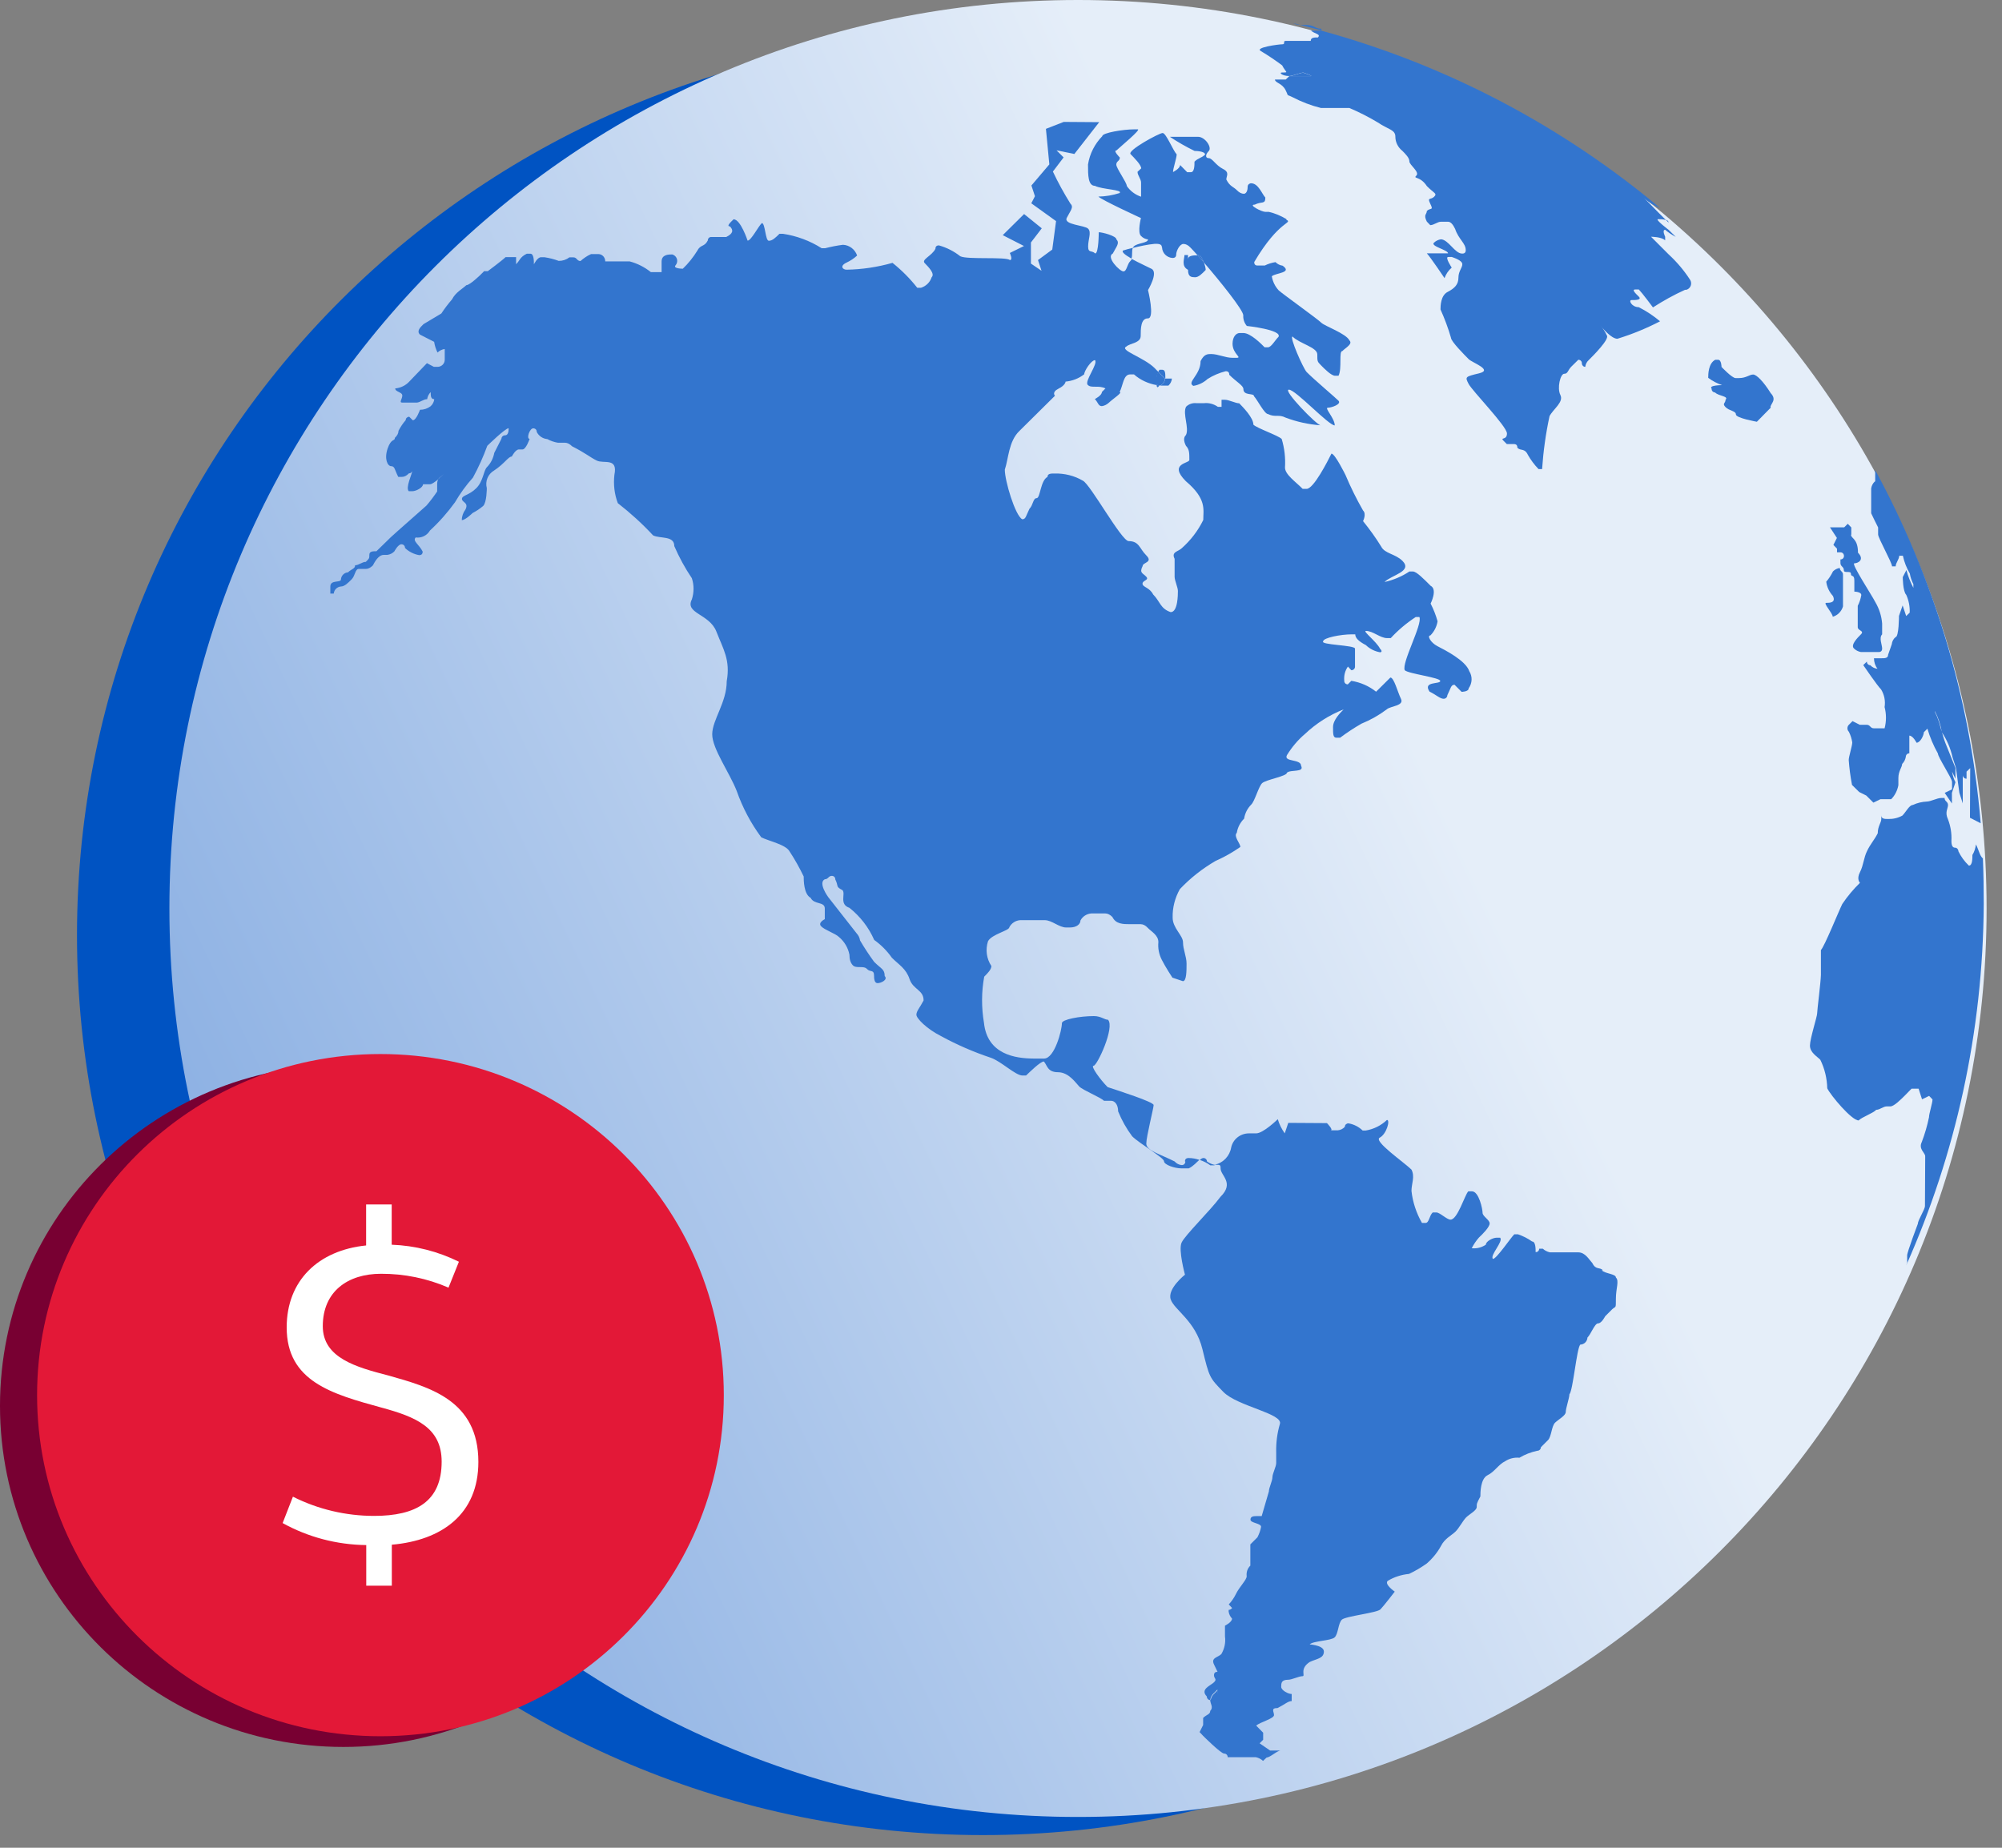 <?xml version="1.0" encoding="UTF-8"?>
<svg width="130px" height="120px" viewBox="0 0 130 120" version="1.1" xmlns="http://www.w3.org/2000/svg" xmlns:xlink="http://www.w3.org/1999/xlink">
    <rect x="0" y="0" width="130" height="120" fill="#808080" stroke="none"/>
    <title>international-transactions-illo</title>
    <defs>
        <linearGradient x1="-4.47%" y1="75.776%" x2="68.8%" y2="41.103%" id="linearGradient-1">
            <stop stop-color="#80A8E0" offset="0%"></stop>
            <stop stop-color="#E5EEF9" offset="100%"></stop>
        </linearGradient>
    </defs>
    <g id="Design-12-2" stroke="none" stroke-width="1" fill="none" fill-rule="evenodd">
        <g id="8-common-bank-fees-and-how-to-avoid-them-desktop" transform="translate(-932, -4434)" fill-rule="nonzero">
            <g id="Desktop-2" transform="translate(0, 3065)">
                <g id="8" transform="translate(370, 1357)">
                    <g id="international-transactions-illo" transform="translate(562, 12)">
                        <g id="Group-Copy" transform="translate(5, 0)">
                            <path d="M58.823,2.287 C91.307,2.287 117.646,28.457 117.646,60.732 C117.646,93.007 91.307,119.177 58.823,119.177 C26.339,119.177 0,93.027 0,60.732 C0,28.436 26.339,2.287 58.823,2.287 L58.823,2.287 Z" id="Path" fill="#0053C2"></path>
                            <path d="M65,0 C97.581,0 124,26.419 124,59 C124,91.581 97.581,118 65,118 C32.419,118 6,91.581 6,59 C6,26.419 32.419,0 65,0 L65,0 Z" id="Path" fill="url(#linearGradient-1)"></path>
                        </g>
                        <g id="Path" transform="translate(21.45, 0.453)" fill="#3375CE">
                            <path d="M63.899,1.29 C63.59,1.131 63.282,1.179 62.973,1.163 C63.432,1.274 63.891,1.393 64.343,1.519 L64.359,1.519 C64.359,1.29 64.359,1.527 63.899,1.29 Z"></path>
                            <polygon points="107.357 53.116 107.325 53.1 107.325 53.116"></polygon>
                            <path d="M5.346,30.076 C5.346,30.076 5.346,30.092 5.346,30.099 C5.346,30.099 5.346,30.092 5.346,30.084 C5.346,30.084 5.346,30.084 5.346,30.076 Z"></path>
                            <path d="M104.165,46.196 L104.395,46.656 C104.498,46.759 104.561,46.91 104.616,47.076 C104.537,46.609 104.387,46.157 104.165,45.729 L104.165,46.189 L104.165,46.196 Z"></path>
                            <path d="M104.624,47.124 C104.624,47.124 104.624,47.14 104.632,47.14 C104.632,47.116 104.616,47.1 104.609,47.084 C104.609,47.1 104.609,47.108 104.616,47.124 L104.624,47.124 Z"></path>
                            <path d="M57.634,109.301 L57.405,109.531 C57.27,109.65 57.183,109.816 57.167,109.99 L57.627,109.531 L57.627,109.293 L57.634,109.301 Z"></path>
                            <path d="M56.383,16.119 C56.383,16.119 56.336,16.119 56.312,16.119 C56.439,16.261 56.573,16.42 56.724,16.586 C56.637,16.348 56.51,16.119 56.383,16.119 L56.383,16.119 Z"></path>
                            <path d="M7.025,30.67 C7.239,30.496 7.421,30.306 7.421,30.306 C7.263,30.464 7.112,30.512 7.025,30.67 Z"></path>
                            <path d="M63.186,4.27 C62.957,4.27 62.497,4.492 62.268,4.492 L63.646,4.492 C63.883,4.499 63.186,4.27 63.186,4.27 Z"></path>
                            <path d="M53.651,24.544 C53.722,24.559 53.793,24.567 53.872,24.575 C54.039,24.544 54.181,24.345 54.205,24.131 L54.181,24.131 C54.181,24.131 53.754,23.695 53.754,23.695 C53.69,23.814 53.643,23.933 53.635,24.068 C53.635,24.274 53.635,24.433 53.643,24.544 L53.651,24.544 Z"></path>
                            <path d="M86.717,13.82 L86.899,14.002 C86.899,13.907 86.82,13.852 86.717,13.82 Z"></path>
                            <path d="M56.922,74.967 C56.922,74.848 56.819,74.753 56.7,74.753 C56.621,74.753 56.549,74.8 56.462,74.88 C56.7,74.959 56.93,75.07 57.143,75.228 L57.373,75.228 C57.373,75.228 57.436,75.212 57.476,75.204 C57.341,75.189 57.167,75.141 56.93,74.983 C56.93,74.983 56.93,74.975 56.93,74.967 L56.922,74.967 Z"></path>
                            <path d="M55.694,16.348 L55.694,16.111 C55.694,16.111 55.464,16.111 55.464,16.111 C55.464,16.348 55.235,16.832 55.694,17.07 C55.694,17.545 55.916,17.545 56.153,17.553 C56.383,17.553 56.605,17.323 56.842,17.078 C56.842,16.975 56.795,16.776 56.732,16.594 C56.581,16.42 56.446,16.261 56.32,16.126 C56.082,16.126 55.702,16.142 55.702,16.356 L55.694,16.348 Z"></path>
                            <path d="M54.213,24.131 C54.213,24.131 54.221,24.092 54.221,24.076 C54.221,23.814 54.221,23.569 54.031,23.561 L53.841,23.561 C53.809,23.6 53.785,23.648 53.762,23.695 L54.189,24.131 L54.213,24.131 L54.213,24.131 Z"></path>
                            <path d="M51.473,15.817 C51.362,15.92 51.647,16.126 52.019,16.34 C52.106,16.134 52.019,15.841 52.114,15.643 C51.9,15.698 51.679,15.746 51.473,15.817 Z"></path>
                            <path d="M62.529,1.052 C62.68,1.131 62.822,1.155 62.973,1.163 C62.822,1.123 62.68,1.084 62.529,1.052 Z"></path>
                            <path d="M53.872,24.575 C53.872,24.575 53.928,24.583 53.96,24.591 L54.419,24.591 C54.546,24.472 54.633,24.314 54.649,24.131 L54.213,24.131 C54.189,24.345 54.039,24.544 53.88,24.575 L53.872,24.575 Z"></path>
                            <path d="M53.833,24.591 C53.833,24.591 53.857,24.583 53.872,24.575 C53.801,24.575 53.722,24.551 53.651,24.544 C53.667,24.71 53.714,24.75 53.833,24.591 Z"></path>
                            <path d="M100.292,30.813 C100.165,30.932 100.078,31.098 100.055,31.272 L100.055,32.881 C100.055,32.881 100.276,33.341 100.276,33.341 L100.506,33.801 L100.506,34.26 C100.506,34.49 101.417,36.099 101.409,36.329 L101.646,36.329 C101.646,36.099 101.876,35.869 101.876,35.639 L102.114,35.639 C102.201,36.052 102.359,36.44 102.565,36.797 C102.605,37.034 102.684,37.272 102.795,37.486 L102.795,37.724 C102.605,37.351 102.446,36.971 102.343,36.567 L102.106,37.026 C102.106,37.026 102.106,37.946 102.335,38.184 C102.494,38.54 102.573,38.937 102.557,39.333 L102.328,39.555 L102.098,38.865 L101.86,39.547 C101.86,39.547 101.86,40.926 101.631,40.926 C101.496,41.045 101.409,41.211 101.393,41.386 L101.155,42.067 C101.155,42.305 100.926,42.297 100.696,42.297 L100.237,42.297 C100.237,42.543 100.316,42.788 100.466,42.979 C100.284,42.963 100.126,42.884 99.999,42.749 C99.872,42.749 99.777,42.646 99.777,42.519 C99.777,42.519 99.777,42.519 99.777,42.511 L99.54,42.741 C99.54,42.741 100.458,44.088 100.696,44.318 C100.91,44.659 100.989,45.071 100.926,45.467 C101.045,45.919 101.045,46.395 100.926,46.846 L100.229,46.846 C99.991,46.846 99.999,46.617 99.769,46.617 L99.31,46.617 C99.31,46.617 98.843,46.379 98.843,46.379 L98.613,46.609 C98.486,46.728 98.478,46.934 98.597,47.06 C98.597,47.06 98.597,47.06 98.605,47.068 C98.716,47.282 98.787,47.52 98.827,47.758 C98.827,47.996 98.597,48.677 98.597,48.907 C98.637,49.446 98.708,49.993 98.811,50.524 L99.278,50.984 L99.738,51.213 L100.197,51.673 L100.656,51.451 L101.353,51.451 C101.599,51.206 101.757,50.881 101.821,50.54 L101.821,50.08 C101.821,49.62 102.058,49.391 102.066,49.161 C102.193,49.034 102.272,48.875 102.304,48.701 C102.304,48.574 102.399,48.471 102.526,48.471 C102.526,48.471 102.526,48.471 102.533,48.471 L102.533,47.322 C102.771,47.322 103.001,47.782 103.001,47.782 C103.238,47.782 103.468,47.322 103.476,47.1 L103.706,46.87 C103.872,47.433 104.102,47.972 104.387,48.479 C104.387,48.717 105.306,50.096 105.306,50.326 L105.306,50.809 C105.306,50.809 104.83,51.039 104.83,51.039 L105.298,51.729 L105.298,51.039 C105.298,51.039 105.527,50.35 105.527,50.35 C105.416,50.136 105.345,49.898 105.306,49.66 L105.527,50.12 L105.527,49.422 C105.527,49.422 105.068,48.289 104.87,47.79 C104.775,47.544 104.719,47.314 104.656,47.124 C104.656,47.124 104.656,47.108 104.648,47.108 C104.648,47.092 104.648,47.084 104.64,47.068 C104.585,46.894 104.521,46.751 104.418,46.648 L104.189,46.189 L104.189,45.729 C104.411,46.149 104.561,46.609 104.64,47.076 C104.64,47.092 104.656,47.116 104.664,47.132 C104.981,47.615 105.21,48.154 105.337,48.725 L105.559,49.414 L105.781,51.031 L106.002,51.721 L106.002,49.882 C106.002,50.009 106.105,50.112 106.232,50.12 C106.232,50.12 106.24,50.12 106.248,50.12 L106.248,49.66 C106.248,49.66 106.486,49.43 106.486,49.43 L106.47,52.656 L107.167,53.013 C106.478,44.762 104.078,37.003 100.316,30.076 C100.316,30.092 100.316,30.107 100.316,30.123 L100.316,30.821 L100.292,30.813 Z"></path>
                            <path d="M63.662,1.519 C63.891,1.749 64.351,1.749 64.129,1.979 C63.891,1.979 63.662,1.979 63.662,2.201 L62.054,2.201 C61.816,2.193 62.054,2.423 61.816,2.423 C61.579,2.423 59.979,2.637 60.43,2.867 C60.905,3.152 61.365,3.461 61.808,3.794 C62.038,4.254 62.268,4.254 61.808,4.254 C61.571,4.254 61.808,4.484 62.268,4.484 C62.505,4.484 62.965,4.262 63.186,4.262 C63.186,4.262 63.876,4.492 63.646,4.492 L62.268,4.492 C62.268,4.492 62.038,4.713 62.038,4.713 L61.341,4.713 C61.341,4.935 61.8,4.935 62.03,5.403 C62.26,5.863 62.03,5.633 62.49,5.863 C63.068,6.164 63.685,6.402 64.327,6.56 L66.172,6.56 C66.806,6.83 67.416,7.139 68.01,7.495 C68.699,7.963 69.158,7.963 69.158,8.423 C69.158,8.787 69.332,9.12 69.61,9.342 C69.839,9.572 70.069,9.802 70.069,10.032 C70.069,10.261 70.758,10.721 70.52,10.951 C70.283,11.181 70.758,10.951 71.21,11.641 C71.669,12.1 71.899,12.108 71.669,12.33 C71.431,12.552 71.21,12.33 71.431,12.79 C71.653,13.249 71.431,13.02 71.202,13.249 C71.202,13.479 70.964,13.471 71.202,13.939 L71.423,14.169 C71.661,14.169 71.891,13.947 72.12,13.947 L72.58,13.947 C72.738,13.947 72.891,14.103 73.039,14.415 C73.269,15.104 73.728,15.334 73.728,15.794 C73.728,15.947 73.649,16.021 73.491,16.015 C73.253,16.015 73.031,15.786 72.809,15.556 C72.588,15.326 72.35,15.096 72.12,15.088 C71.946,15.112 71.788,15.191 71.661,15.31 C71.423,15.54 72.58,15.778 72.58,16 L71.202,16 C71.423,16.229 72.35,17.609 72.35,17.609 C72.445,17.347 72.603,17.109 72.817,16.927 C72.817,16.927 72.358,16.237 72.588,16.237 L72.825,16.237 C73.279,16.391 73.506,16.547 73.506,16.705 C73.506,16.943 73.253,17.157 73.253,17.585 C73.253,18.013 73.015,18.266 72.556,18.504 C72.097,18.734 72.089,19.424 72.089,19.645 C72.358,20.24 72.588,20.858 72.77,21.484 C72.77,21.722 73.681,22.633 73.918,22.871 C74.156,23.109 75.518,23.569 74.599,23.791 C73.681,24.013 73.681,24.02 73.91,24.472 C74.14,24.924 76.405,27.238 76.405,27.698 C76.405,28.158 75.946,27.928 76.168,28.158 L76.397,28.387 L76.857,28.387 C77.01,28.387 77.084,28.467 77.078,28.625 C77.308,28.855 77.546,28.625 77.767,29.093 C77.957,29.426 78.187,29.735 78.456,30.012 L78.686,30.012 C78.765,28.855 78.924,27.706 79.169,26.573 C79.407,26.113 80.104,25.661 79.874,25.201 C79.644,24.75 79.874,23.822 80.12,23.822 C80.365,23.822 80.349,23.6 80.579,23.363 L81.038,22.911 C81.165,22.911 81.268,23.006 81.268,23.133 C81.268,23.133 81.268,23.133 81.268,23.141 C81.268,23.26 81.355,23.363 81.474,23.371 C81.474,23.371 81.482,23.371 81.49,23.371 C81.506,23.196 81.593,23.038 81.727,22.919 C81.957,22.689 83.113,21.548 82.884,21.318 C82.781,21.088 82.638,20.874 82.464,20.676 C82.44,20.644 82.424,20.628 82.424,20.628 C82.424,20.628 82.44,20.644 82.464,20.676 C82.614,20.866 83.177,21.54 83.573,21.548 C84.531,21.254 85.458,20.874 86.345,20.414 C85.925,20.058 85.458,19.748 84.959,19.495 C84.499,19.495 84.278,19.027 84.499,19.035 C84.729,19.035 85.196,19.035 84.959,18.805 C84.721,18.575 84.499,18.346 84.737,18.346 L84.967,18.346 C85.196,18.583 85.885,19.511 85.885,19.511 C86.551,19.083 87.248,18.694 87.968,18.369 L88.048,18.369 C88.277,18.306 88.412,18.068 88.349,17.838 C88.333,17.783 88.309,17.735 88.277,17.688 C87.889,17.093 87.43,16.554 86.907,16.071 L85.759,14.922 C85.759,14.922 86.456,14.922 86.677,15.16 L86.677,14.922 C86.677,14.922 86.456,14.47 86.677,14.47 C86.891,14.652 87.121,14.803 87.367,14.93 L86.907,14.478 C86.907,14.478 85.988,13.78 86.218,13.78 C86.353,13.78 86.567,13.78 86.725,13.836 L86.218,13.329 C85.996,13.091 85.299,12.401 85.299,12.401 C85.6,12.687 85.965,12.909 86.353,13.059 C80.017,7.757 72.54,3.778 64.343,1.535 L63.662,1.535 L63.662,1.519 Z"></path>
                            <path d="M98.225,38.937 L98.225,36.884 C98.241,36.654 98.019,36.654 98.019,36.432 C97.853,36.456 97.694,36.535 97.576,36.654 C97.457,36.892 97.314,37.122 97.14,37.32 L97.14,37.344 C97.187,37.684 97.338,37.993 97.568,38.247 C97.789,38.699 97.346,38.699 97.132,38.699 C96.918,38.699 97.56,39.38 97.56,39.602 C97.884,39.507 98.13,39.254 98.225,38.929 L98.225,38.937 Z"></path>
                            <path d="M82.638,82.044 C82.416,81.815 82.179,82.044 81.949,81.577 C81.727,81.339 81.49,80.879 81.03,80.879 L79.193,80.879 C79.019,80.84 78.86,80.76 78.734,80.642 L78.496,80.642 C78.496,80.76 78.409,80.863 78.282,80.863 C78.282,80.863 78.274,80.863 78.266,80.863 C78.266,80.634 78.266,80.174 78.037,80.174 C77.759,79.976 77.443,79.817 77.118,79.706 L76.88,79.706 C76.651,79.928 75.724,81.307 75.494,81.307 C75.273,81.077 76.191,80.166 75.962,79.928 L75.732,79.928 C75.494,79.928 75.035,80.158 75.035,80.38 C74.766,80.562 74.441,80.649 74.116,80.61 C74.243,80.364 74.401,80.126 74.583,79.92 C74.821,79.698 75.28,79.239 75.28,79.001 C75.28,78.763 74.821,78.541 74.821,78.311 C74.821,78.082 74.591,76.924 74.132,76.916 L73.894,76.916 C73.665,77.146 73.197,78.763 72.738,78.755 C72.501,78.755 72.049,78.288 71.819,78.288 L71.582,78.288 C71.352,78.51 71.352,78.969 71.114,78.969 L70.885,78.969 C70.52,78.327 70.283,77.622 70.204,76.885 C70.204,76.425 70.441,75.965 70.204,75.506 C69.744,75.046 67.709,73.651 68.144,73.429 C68.58,73.207 68.841,72.28 68.612,72.28 C68.232,72.645 67.748,72.882 67.226,72.969 L67.036,72.969 C66.782,72.724 66.457,72.557 66.109,72.502 C65.99,72.502 65.887,72.589 65.879,72.708 C65.879,72.708 65.879,72.716 65.879,72.724 C65.761,72.858 65.594,72.938 65.42,72.954 L64.945,72.954 C65.174,72.954 64.715,72.486 64.715,72.486 L62.204,72.47 L61.975,73.152 C61.777,72.874 61.618,72.557 61.523,72.232 C61.523,72.232 60.573,73.16 60.113,73.152 L59.654,73.152 C59.1,73.152 58.617,73.524 58.498,74.063 C58.403,74.626 57.983,75.062 57.436,75.189 C57.706,75.22 57.817,75.125 57.809,75.434 C57.809,75.894 58.727,76.362 57.801,77.273 C57.112,78.2 55.488,79.77 55.274,80.253 C55.06,80.737 55.496,82.33 55.496,82.33 C55.496,82.33 54.34,83.241 54.569,83.931 C54.799,84.62 56.177,85.318 56.629,87.164 C57.08,89.011 57.08,89.011 57.991,89.946 C58.91,90.882 61.896,91.349 61.658,92.031 C61.484,92.625 61.404,93.251 61.42,93.869 L61.42,94.567 C61.42,94.797 61.175,95.249 61.175,95.486 C61.175,95.724 60.945,96.168 60.945,96.406 L60.478,98.007 L60.209,98.007 C59.979,98.007 59.749,98.007 59.749,98.237 C59.749,98.466 60.438,98.466 60.438,98.704 C60.399,98.942 60.311,99.172 60.201,99.386 L59.741,99.845 L59.741,101.225 C59.551,101.407 59.472,101.66 59.504,101.914 C59.504,102.152 59.028,102.604 58.807,103.063 C58.688,103.309 58.529,103.539 58.339,103.745 L58.561,103.983 C58.331,104.205 58.331,103.983 58.331,104.205 C58.355,104.379 58.434,104.537 58.553,104.664 C58.553,104.902 58.094,105.124 58.094,105.124 L58.094,105.821 C58.149,106.218 58.062,106.622 57.856,106.971 C57.619,107.2 57.159,107.2 57.389,107.66 L57.611,108.12 C57.458,108.12 57.381,108.194 57.381,108.342 C57.381,108.572 57.603,108.58 57.381,108.801 C57.151,109.023 56.462,109.253 56.914,109.721 C56.914,109.848 57.009,109.951 57.128,109.959 C57.128,109.959 57.128,109.959 57.136,109.959 L57.136,109.959 C57.151,109.784 57.238,109.618 57.373,109.499 L57.603,109.269 L57.603,109.507 C57.603,109.507 57.136,109.967 57.136,109.967 L57.136,109.967 C57.136,109.967 57.136,109.967 57.136,109.967 C57.136,110.196 57.365,110.426 57.136,110.656 C57.136,110.894 56.906,110.886 56.676,111.116 L56.676,111.575 C56.676,111.575 56.446,112.035 56.446,112.035 L56.668,112.273 C56.668,112.273 57.817,113.422 58.038,113.43 C58.165,113.43 58.268,113.525 58.268,113.652 C58.268,113.652 58.268,113.66 58.268,113.668 L60.106,113.668 C60.28,113.707 60.438,113.787 60.565,113.906 L60.803,113.684 C61.032,113.684 61.492,113.224 61.721,113.232 L61.024,113.232 C61.024,113.232 60.343,112.764 60.343,112.764 L60.573,112.534 L60.573,112.075 C60.573,112.075 60.121,111.615 60.121,111.615 C60.359,111.393 61.278,111.163 61.278,110.933 C61.278,110.704 61.048,110.474 61.507,110.474 C61.967,110.244 62.204,110.014 62.426,110.022 L62.426,109.562 C62.204,109.562 61.745,109.325 61.745,109.095 C61.745,108.865 61.745,108.635 62.204,108.635 C62.434,108.635 62.901,108.405 63.123,108.405 C63.353,108.405 62.901,107.945 63.59,107.486 C64.05,107.264 64.509,107.264 64.517,106.804 C64.517,106.345 63.377,106.337 63.598,106.337 C63.836,106.107 64.976,106.107 65.214,105.885 C65.452,105.663 65.444,104.965 65.681,104.736 C65.919,104.506 67.986,104.292 68.192,104.062 C68.406,103.84 69.119,102.913 69.119,102.913 C69.119,102.913 68.43,102.445 68.659,102.215 C69.079,101.962 69.554,101.811 70.045,101.763 C70.449,101.573 70.837,101.343 71.202,101.082 C71.574,100.757 71.891,100.369 72.128,99.933 C72.358,99.473 72.817,99.251 73.055,99.021 C73.293,98.791 73.522,98.34 73.744,98.102 C73.974,97.872 74.441,97.642 74.441,97.42 C74.441,97.19 74.441,97.182 74.679,96.731 C74.679,96.501 74.679,95.581 75.146,95.352 C75.613,95.122 75.835,94.67 76.294,94.44 C76.564,94.266 76.888,94.187 77.213,94.218 C77.569,94.004 77.965,93.854 78.369,93.766 C78.496,93.766 78.599,93.671 78.607,93.552 C78.607,93.552 78.607,93.545 78.607,93.537 L79.066,93.077 C79.296,92.855 79.296,92.158 79.534,91.936 C79.771,91.714 80.223,91.476 80.223,91.246 C80.223,91.008 80.46,90.327 80.46,90.097 C80.69,89.867 80.935,87.101 81.165,86.871 C81.419,86.863 81.617,86.665 81.632,86.411 C81.862,86.189 82.1,85.492 82.321,85.492 C82.551,85.492 82.781,85.032 82.781,85.032 L83.24,84.573 C83.478,84.351 83.478,84.573 83.478,83.891 C83.478,83.209 83.707,82.734 83.478,82.512 C83.478,82.274 82.789,82.274 82.559,82.044 L82.638,82.044 Z"></path>
                            <path d="M93.52,25.059 C93.069,24.345 92.618,23.87 92.388,23.87 C92.158,23.87 91.936,24.1 91.477,24.1 L91.247,24.1 C91.018,24.1 90.337,23.378 90.337,23.378 C90.337,23.378 90.337,22.911 90.115,22.911 L89.933,22.911 C89.481,23.141 89.473,23.854 89.473,24.084 C89.743,24.29 90.051,24.448 90.376,24.559 C90.376,24.559 89.473,24.559 89.695,24.789 C89.687,24.916 89.774,25.019 89.901,25.035 C89.901,25.035 89.909,25.035 89.917,25.035 C90.139,25.273 90.828,25.273 90.598,25.51 C90.598,25.748 90.36,25.74 90.598,25.986 C90.828,26.232 91.271,26.224 91.271,26.462 C91.271,26.699 92.633,26.937 92.633,26.937 L93.552,26.002 L93.513,26.002 C93.513,25.756 93.972,25.526 93.513,25.059 L93.52,25.059 Z"></path>
                            <path d="M55.52,74.983 C55.52,75.109 55.425,75.212 55.298,75.212 C55.298,75.212 55.29,75.212 55.282,75.212 C55.108,75.197 54.942,75.109 54.823,74.975 C53.904,74.507 52.985,74.277 52.985,73.818 C52.985,73.358 53.461,71.519 53.461,71.313 C53.461,71.107 51.164,70.378 50.475,70.148 C50.015,69.688 49.334,68.761 49.564,68.761 C49.794,68.761 50.958,66.256 50.498,65.773 C50.269,65.773 50.039,65.535 49.58,65.535 C48.661,65.535 47.505,65.757 47.505,65.995 C47.505,66.455 47.029,68.293 46.348,68.293 L45.651,68.293 C44.503,68.285 42.658,68.04 42.444,65.971 C42.277,64.98 42.277,63.966 42.46,62.975 C42.689,62.745 42.919,62.515 42.927,62.286 C42.61,61.81 42.531,61.224 42.705,60.677 C42.943,60.217 44.091,59.987 44.091,59.765 C44.226,59.504 44.495,59.329 44.788,59.306 L46.404,59.306 C46.863,59.314 47.323,59.781 47.782,59.781 L48.02,59.781 C48.479,59.781 48.709,59.551 48.709,59.329 C48.843,59.068 49.112,58.893 49.406,58.87 L50.324,58.87 C50.477,58.87 50.63,58.946 50.784,59.1 C51.005,59.559 51.465,59.567 51.932,59.567 L52.621,59.567 C52.779,59.567 52.933,59.646 53.08,59.805 C53.302,60.043 53.769,60.273 53.769,60.732 C53.73,61.128 53.809,61.525 53.991,61.881 C54.221,62.341 54.68,63.039 54.68,63.039 L55.361,63.268 C55.599,63.268 55.599,62.587 55.599,62.127 C55.599,61.667 55.369,61.208 55.369,60.748 C55.369,60.288 54.688,59.821 54.696,59.131 C54.68,58.489 54.847,57.855 55.163,57.292 C55.845,56.571 56.621,55.961 57.476,55.462 C58.046,55.208 58.585,54.907 59.092,54.55 C59.092,54.32 58.632,53.861 58.862,53.631 C58.918,53.282 59.084,52.965 59.337,52.711 C59.393,52.363 59.551,52.046 59.805,51.792 C60.034,51.562 60.272,50.643 60.502,50.413 C60.731,50.183 62.117,49.961 62.117,49.731 C62.347,49.509 63.274,49.731 63.036,49.28 C63.036,48.82 61.88,49.05 62.117,48.59 C62.434,48.075 62.822,47.607 63.282,47.219 C64.01,46.529 64.866,45.983 65.8,45.618 C65.57,45.848 65.111,46.307 65.111,46.767 C65.111,47.227 65.111,47.457 65.333,47.457 L65.57,47.457 C66.014,47.124 66.473,46.823 66.956,46.545 C67.543,46.307 68.089,45.998 68.596,45.618 C68.826,45.396 69.744,45.396 69.523,44.936 C69.301,44.477 69.071,43.549 68.834,43.549 L67.907,44.469 C67.44,44.096 66.885,43.858 66.299,43.763 L66.069,43.993 C65.943,43.993 65.84,43.898 65.84,43.771 C65.84,43.771 65.84,43.763 65.84,43.755 C65.808,43.43 65.887,43.105 66.077,42.836 L66.299,43.074 C66.426,43.074 66.529,42.979 66.537,42.86 C66.537,42.86 66.537,42.852 66.537,42.844 L66.537,41.671 C66.537,41.441 64.248,41.433 64.47,41.195 C64.47,40.966 65.626,40.744 66.315,40.744 L66.553,40.744 C66.553,40.981 66.782,41.203 67.242,41.441 C67.495,41.687 67.812,41.845 68.16,41.909 C68.16,41.909 68.39,41.909 68.16,41.671 C67.931,41.211 67.012,40.522 67.249,40.522 C67.709,40.522 68.168,40.989 68.628,40.989 L68.857,40.989 C69.34,40.466 69.887,40.007 70.481,39.618 L70.718,39.618 C70.94,40.078 69.546,42.606 69.768,43.074 C69.998,43.304 72.073,43.549 72.073,43.771 C72.073,44.001 70.916,43.771 71.376,44.461 C71.835,44.691 72.065,44.928 72.295,44.928 C72.421,44.928 72.524,44.833 72.532,44.714 C72.532,44.714 72.532,44.706 72.532,44.699 C72.762,44.239 72.762,44.017 72.999,44.017 L73.459,44.477 C73.459,44.477 73.918,44.477 73.918,44.247 C74.156,43.914 74.172,43.478 73.958,43.137 C73.728,42.44 72.35,41.75 71.891,41.512 C71.431,41.275 71.21,40.815 71.431,40.815 C71.677,40.569 71.843,40.244 71.899,39.896 C71.788,39.499 71.637,39.111 71.447,38.746 C71.447,38.746 71.914,37.827 71.447,37.589 C70.988,37.13 70.528,36.662 70.299,36.662 L70.069,36.662 C69.578,36.987 69.032,37.217 68.453,37.344 C68.913,36.884 70.299,36.662 69.618,35.972 C69.158,35.513 68.469,35.505 68.239,35.045 C67.883,34.466 67.487,33.92 67.059,33.389 C67.059,33.389 67.297,32.929 67.059,32.699 C66.632,31.954 66.252,31.185 65.919,30.393 C65.919,30.393 65.238,29.006 65.008,29.006 C64.778,29.465 63.852,31.304 63.392,31.296 L63.139,31.296 C62.68,30.829 61.991,30.369 61.991,29.909 C62.03,29.283 61.959,28.657 61.777,28.055 C61.547,27.825 60.169,27.357 59.939,27.127 C59.939,26.668 59.25,25.978 59.021,25.74 C58.791,25.74 58.339,25.51 58.102,25.51 L57.872,25.51 C57.872,25.51 57.872,25.97 57.872,25.97 L57.634,25.97 C57.365,25.78 57.04,25.693 56.716,25.732 L56.256,25.732 C56.003,25.701 55.75,25.78 55.567,25.962 C55.33,26.422 55.789,27.341 55.559,27.801 C55.401,27.949 55.401,28.181 55.559,28.498 C55.781,28.728 55.781,28.958 55.781,29.418 C55.781,29.648 54.403,29.64 55.552,30.797 C56.922,31.954 56.684,32.644 56.684,33.317 C56.344,34.015 55.868,34.633 55.29,35.148 C55.053,35.378 54.593,35.378 54.823,35.838 L54.823,37.003 C54.823,37.24 55.037,37.7 55.037,37.922 C55.037,38.152 55.037,39.301 54.569,39.301 C53.888,39.071 53.888,38.612 53.429,38.152 C53.199,37.692 52.74,37.684 52.74,37.454 C52.74,37.225 53.199,37.233 52.977,36.995 C52.756,36.757 52.518,36.765 52.748,36.305 C52.748,36.067 53.445,36.075 52.985,35.616 C52.526,35.156 52.534,34.696 51.837,34.688 C51.378,34.688 49.35,30.995 48.867,30.765 C48.313,30.44 47.671,30.282 47.029,30.298 C46.792,30.298 46.57,30.298 46.57,30.519 C46.111,30.749 46.103,31.899 45.865,31.899 C45.628,31.899 45.636,32.358 45.398,32.588 C45.168,33.048 45.168,33.27 44.931,33.27 C44.471,33.04 43.79,30.749 43.798,30.044 C44.036,29.354 44.044,28.205 44.741,27.539 L47.053,25.249 C47.053,25.249 46.824,25.019 47.283,24.789 C47.742,24.559 47.742,24.33 47.742,24.33 C48.186,24.29 48.606,24.123 48.954,23.854 C48.954,23.624 49.421,22.935 49.651,22.935 C49.873,23.172 48.946,24.314 49.184,24.544 C49.413,24.781 49.873,24.544 50.332,24.773 L50.102,25.003 C50.102,25.233 49.643,25.463 49.643,25.463 C49.865,25.693 49.865,25.923 50.102,25.923 C50.277,25.899 50.435,25.812 50.562,25.693 C50.792,25.471 51.489,25.011 51.251,25.011 C51.489,24.551 51.489,23.854 51.948,23.862 L52.185,23.862 C52.605,24.234 53.12,24.464 53.667,24.559 C53.659,24.448 53.659,24.29 53.659,24.084 C53.667,23.949 53.714,23.83 53.777,23.711 L53.524,23.45 C52.835,22.76 51.219,22.293 51.687,22.055 C51.924,21.833 52.613,21.833 52.621,21.373 C52.621,20.914 52.621,20.216 53.088,20.224 C53.556,20.232 53.096,18.385 53.096,18.385 C53.096,18.385 53.785,17.244 53.326,17.006 C53.08,16.879 52.486,16.61 52.043,16.364 C52.027,16.404 52.003,16.451 51.964,16.483 C51.726,16.705 51.726,17.173 51.496,17.173 C51.267,17.173 50.348,16.245 50.807,16.015 C51.045,15.556 51.275,15.334 51.045,15.096 C51.045,14.866 50.126,14.629 49.897,14.629 C49.897,14.629 49.897,16.008 49.667,16.008 C49.437,15.778 49.208,16.008 49.208,15.548 C49.208,15.088 49.437,14.629 49.208,14.399 C48.986,14.169 47.592,14.153 47.822,13.693 C48.051,13.234 48.297,13.004 48.059,12.774 C47.639,12.1 47.259,11.411 46.919,10.689 L47.616,9.77 L47.156,9.31 L48.313,9.548 L49.928,7.48 L47.624,7.464 L46.467,7.915 L46.689,10.222 L45.525,11.593 L45.754,12.29 L45.517,12.75 L47.125,13.907 L46.879,15.754 L45.952,16.436 L46.182,17.133 L45.493,16.665 L45.493,15.294 C45.493,15.294 46.198,14.375 46.198,14.375 L45.049,13.448 L43.663,14.819 L45.042,15.524 L44.123,15.976 C44.123,15.976 44.345,16.436 44.123,16.436 C43.893,16.206 41.367,16.42 40.907,16.19 C40.495,15.865 40.028,15.627 39.521,15.484 C39.368,15.484 39.292,15.558 39.292,15.706 C39.054,16.174 38.365,16.396 38.595,16.634 C38.824,16.871 39.284,17.323 39.046,17.553 C38.943,17.878 38.682,18.132 38.357,18.235 L38.111,18.235 C37.636,17.632 37.098,17.093 36.504,16.618 C35.53,16.895 34.524,17.046 33.518,17.062 C33.28,17.062 33.051,16.824 33.518,16.602 C33.771,16.483 34.001,16.333 34.207,16.142 C34.072,15.746 33.708,15.461 33.288,15.445 C32.9,15.492 32.512,15.572 32.132,15.667 L31.902,15.667 C31.142,15.183 30.286,14.866 29.399,14.732 L29.162,14.732 C28.932,14.961 28.702,15.191 28.473,15.183 C28.243,15.183 28.243,14.034 28.021,14.034 C27.784,14.256 27.324,15.175 27.095,15.175 C27.095,15.175 26.643,13.788 26.184,13.788 C25.946,14.018 25.717,14.248 25.946,14.248 C26.176,14.486 26.176,14.708 25.709,14.938 L24.742,14.938 C24.624,14.93 24.521,15.017 24.513,15.144 C24.513,15.144 24.513,15.152 24.513,15.16 C24.275,15.619 24.053,15.389 23.816,15.849 C23.554,16.269 23.245,16.657 22.889,16.998 C22.889,16.998 22.2,16.998 22.43,16.761 C22.58,16.57 22.548,16.301 22.358,16.15 C22.311,16.119 22.263,16.087 22.208,16.071 C21.97,16.071 21.511,16.071 21.511,16.531 L21.511,17.22 C21.511,17.22 20.814,17.22 20.814,17.22 C20.41,16.895 19.943,16.657 19.436,16.523 L17.852,16.523 C17.852,16.261 17.662,16.055 17.408,16.047 C17.408,16.047 17.4,16.047 17.393,16.047 L16.933,16.047 C16.68,16.158 16.45,16.317 16.244,16.499 C16.007,16.499 16.014,16.261 15.785,16.261 L15.523,16.261 C15.325,16.412 15.088,16.491 14.834,16.491 C14.533,16.38 14.224,16.301 13.908,16.253 L13.678,16.253 C13.44,16.253 13.219,16.713 13.219,16.713 C13.219,16.483 13.219,16.023 12.989,16.023 L12.759,16.023 C12.3,16.245 12.3,16.483 12.062,16.705 L12.062,16.245 C12.062,16.245 11.381,16.245 11.381,16.245 C11.144,16.475 10.225,17.157 10.225,17.157 L9.987,17.157 C9.987,17.157 9.758,17.387 9.758,17.387 C9.758,17.387 9.061,18.068 8.831,18.068 C8.593,18.298 8.134,18.528 7.904,18.988 C7.651,19.281 7.421,19.582 7.207,19.907 L6.051,20.597 C5.821,20.818 5.592,21.056 5.821,21.278 L6.74,21.746 C6.78,21.991 6.851,22.221 6.962,22.443 C7.088,22.316 7.255,22.237 7.429,22.213 L7.429,22.911 C7.429,23.157 7.231,23.363 6.978,23.371 C6.97,23.371 6.962,23.371 6.954,23.371 L6.724,23.371 C6.724,23.371 6.273,23.133 6.273,23.133 L5.132,24.322 C4.895,24.583 4.562,24.742 4.213,24.773 C4.213,25.003 4.673,25.003 4.673,25.233 C4.673,25.463 4.443,25.693 4.673,25.693 L5.592,25.693 C5.829,25.693 6.051,25.463 6.289,25.471 C6.312,25.296 6.392,25.138 6.518,25.011 C6.518,25.249 6.518,25.471 6.748,25.471 C6.732,25.645 6.645,25.812 6.51,25.931 C6.312,26.081 6.075,26.16 5.821,26.16 C5.821,26.16 5.584,26.842 5.354,26.842 L5.124,26.612 C5.005,26.612 4.903,26.699 4.895,26.818 C4.895,26.818 4.895,26.826 4.895,26.834 C4.712,27.04 4.554,27.278 4.427,27.524 C4.427,27.682 4.348,27.835 4.19,27.983 C4.19,28.221 3.96,27.983 3.722,28.673 C3.485,29.362 3.722,29.822 3.952,29.822 C4.19,29.822 4.174,30.06 4.411,30.519 L4.641,30.519 C4.8,30.519 4.953,30.443 5.101,30.29 C5.219,30.29 5.314,30.21 5.33,30.092 C5.33,30.092 5.33,30.068 5.33,30.068 C5.33,30.068 5.33,30.068 5.33,30.076 C5.33,30.076 5.33,30.084 5.33,30.092 C5.306,30.345 4.871,31.217 5.093,31.447 L5.33,31.447 C5.56,31.447 6.019,31.217 6.019,30.995 L6.479,30.995 C6.59,30.995 6.811,30.837 7.009,30.67 C7.096,30.519 7.255,30.464 7.405,30.306 C7.405,30.306 7.215,30.488 7.009,30.67 C6.962,30.749 6.938,30.844 6.938,31.003 L6.938,31.463 C6.724,31.78 6.494,32.089 6.241,32.382 C6.003,32.604 4.158,34.213 3.928,34.435 L2.994,35.346 C2.764,35.346 2.534,35.346 2.534,35.576 C2.534,35.814 2.534,35.806 2.305,36.036 C2.067,36.036 1.845,36.258 1.608,36.258 C1.608,36.495 1.378,36.488 1.148,36.717 C0.903,36.733 0.705,36.931 0.689,37.177 C0.689,37.415 0,37.177 0,37.637 L0,38.096 C0,38.096 0.222,38.096 0.222,38.096 C0.246,37.851 0.436,37.661 0.681,37.637 C0.919,37.637 1.14,37.415 1.378,37.177 C1.616,36.947 1.608,36.495 1.845,36.495 L2.305,36.495 C2.458,36.495 2.611,36.419 2.764,36.266 C2.994,35.806 3.231,35.584 3.461,35.584 L3.699,35.584 C3.873,35.56 4.039,35.481 4.158,35.354 C4.158,35.354 4.396,34.894 4.617,34.894 C4.744,34.894 4.847,34.99 4.847,35.116 C4.847,35.116 4.847,35.124 4.847,35.132 C5.101,35.378 5.417,35.536 5.766,35.6 C5.919,35.6 5.996,35.523 5.996,35.37 C5.774,34.91 5.314,34.68 5.544,34.451 C5.916,34.506 6.281,34.324 6.471,33.999 C7.073,33.444 7.619,32.826 8.094,32.168 C8.427,31.597 8.815,31.058 9.259,30.567 C9.623,29.901 9.932,29.212 10.193,28.498 C10.193,28.498 11.357,27.357 11.579,27.357 C11.579,27.664 11.503,27.817 11.349,27.817 C11.223,27.817 11.12,27.912 11.112,28.031 C11.112,28.031 11.112,28.031 11.112,28.039 L10.645,28.958 C10.581,29.307 10.423,29.624 10.177,29.878 C9.94,30.107 9.94,30.797 9.472,31.257 C9.013,31.716 8.554,31.708 8.546,31.946 C8.546,32.184 9.005,32.176 8.775,32.636 C8.625,32.834 8.538,33.079 8.538,33.325 C8.775,33.325 9.235,32.866 9.235,32.866 C9.48,32.739 9.71,32.588 9.924,32.406 C10.161,32.176 10.161,31.249 10.161,31.249 C10.043,30.805 10.233,30.337 10.629,30.107 C11.326,29.648 11.555,29.196 11.785,29.196 C11.785,29.196 12.015,28.736 12.244,28.736 L12.474,28.736 C12.712,28.736 12.941,28.047 12.941,28.047 C12.712,28.047 12.941,27.357 13.179,27.365 C13.298,27.365 13.401,27.452 13.401,27.579 C13.401,27.579 13.401,27.587 13.401,27.595 C13.535,27.864 13.797,28.039 14.09,28.063 C14.304,28.181 14.541,28.261 14.779,28.3 L15.238,28.3 C15.391,28.3 15.544,28.377 15.698,28.53 C16.616,28.998 16.838,29.228 17.297,29.457 C17.757,29.687 18.683,29.236 18.446,30.385 C18.375,31.011 18.446,31.637 18.668,32.224 C19.483,32.858 20.252,33.555 20.957,34.316 C21.416,34.546 22.335,34.316 22.335,35.013 C22.651,35.743 23.032,36.44 23.475,37.098 C23.626,37.55 23.618,38.033 23.475,38.477 C23.008,39.396 24.616,39.404 25.067,40.561 C25.519,41.718 25.986,42.408 25.74,43.787 C25.74,45.166 24.806,46.292 24.798,47.227 C24.79,48.162 25.938,49.747 26.39,50.92 C26.77,51.998 27.301,53.005 27.982,53.924 C28.441,54.162 29.589,54.392 29.827,54.851 C30.168,55.367 30.469,55.913 30.738,56.468 C30.738,56.698 30.738,57.617 31.189,57.855 C31.411,58.315 32.108,58.085 32.108,58.545 L32.108,59.242 C32.108,59.242 31.641,59.464 31.87,59.702 C32.092,59.94 32.789,60.169 33.019,60.391 C33.375,60.685 33.621,61.097 33.708,61.549 C33.708,61.855 33.782,62.085 33.93,62.238 C34.151,62.468 34.627,62.238 34.848,62.476 C35.07,62.714 35.308,62.476 35.308,62.936 C35.308,63.242 35.384,63.395 35.537,63.395 C35.775,63.395 36.226,63.165 35.997,62.936 C35.997,62.476 35.767,62.476 35.308,62.008 C34.983,61.564 34.674,61.097 34.397,60.621 C34.373,60.447 34.294,60.288 34.175,60.162 L32.33,57.808 C32.33,57.808 31.649,56.88 32.108,56.65 C32.338,56.65 32.338,56.429 32.567,56.429 C32.686,56.429 32.789,56.516 32.789,56.643 C32.789,56.643 32.789,56.65 32.789,56.658 C33.019,57.118 32.789,57.118 33.256,57.356 C33.478,57.586 33.019,58.275 33.708,58.505 C34.405,59.06 34.959,59.773 35.316,60.59 C35.759,60.907 36.147,61.295 36.464,61.747 C36.923,62.206 37.383,62.444 37.613,63.134 C37.842,63.823 38.531,63.831 38.523,64.521 C38.286,64.98 38.056,65.21 38.056,65.448 C38.056,65.686 38.737,66.375 39.656,66.835 C40.686,67.398 41.763,67.865 42.879,68.238 C43.56,68.468 44.487,69.395 44.947,69.395 L45.176,69.395 C45.414,69.173 46.103,68.484 46.333,68.484 C46.554,68.721 46.554,69.181 47.251,69.181 C47.948,69.181 48.4,69.871 48.629,70.108 C48.859,70.346 50.007,70.806 50.237,71.036 L50.696,71.036 C50.926,71.036 51.156,71.265 51.156,71.725 C51.393,72.304 51.694,72.843 52.067,73.342 C52.526,73.802 54.134,74.737 54.134,74.959 C54.134,75.189 54.815,75.426 55.274,75.426 L55.742,75.426 C56.05,75.276 56.256,75.022 56.431,74.872 C56.209,74.8 55.971,74.753 55.734,74.753 C55.575,74.753 55.496,74.827 55.496,74.975 L55.52,74.983 Z"></path>
                            <path d="M107.286,55.279 C107.08,55.057 107.072,54.82 106.858,54.384 C106.826,54.629 106.755,54.867 106.628,55.073 C106.628,55.303 106.628,55.771 106.398,55.763 C106.113,55.493 105.884,55.176 105.717,54.828 C105.717,54.709 105.63,54.606 105.511,54.598 C105.511,54.598 105.504,54.598 105.496,54.598 C105.337,54.598 105.261,54.444 105.266,54.138 C105.29,53.67 105.21,53.195 105.044,52.759 C104.822,52.291 105.044,52.062 105.044,51.832 C105.044,51.594 104.822,51.602 104.822,51.372 L104.585,51.372 C104.355,51.372 103.904,51.602 103.674,51.602 C103.357,51.618 103.048,51.689 102.763,51.824 C102.533,51.824 102.312,52.283 102.082,52.513 C101.797,52.672 101.48,52.743 101.163,52.735 C100.934,52.735 100.712,52.735 100.712,52.505 L100.712,52.735 C100.712,52.973 100.482,53.203 100.482,53.662 C100.245,54.122 100.015,54.344 99.793,54.804 C99.563,55.263 99.563,55.731 99.326,56.191 C99.088,56.65 99.326,56.88 99.326,56.88 C98.898,57.3 98.51,57.76 98.177,58.259 C97.948,58.719 97.021,61.018 96.791,61.247 L96.791,62.856 C96.784,63.316 96.546,65.163 96.546,65.369 C96.546,65.567 96.087,66.978 96.079,67.445 C96.079,67.905 96.53,68.143 96.752,68.373 C97.037,68.951 97.187,69.585 97.203,70.227 C97.425,70.687 98.787,72.312 99.239,72.312 C99.476,72.082 100.15,71.86 100.387,71.622 C100.617,71.622 100.839,71.4 101.068,71.4 L101.306,71.4 C101.536,71.4 101.995,70.94 102.225,70.711 L102.676,70.251 L103.135,70.251 C103.135,70.251 103.357,70.94 103.357,70.94 L103.817,70.719 L104.038,70.948 C104.038,71.186 103.809,71.876 103.809,72.106 C103.698,72.652 103.539,73.191 103.341,73.714 C103.112,74.174 103.563,74.412 103.563,74.634 L103.547,77.868 C103.547,78.097 103.088,78.787 103.088,79.017 C103.088,79.017 102.391,80.856 102.391,81.077 L102.391,81.545 C102.391,81.545 102.328,81.727 102.328,81.727 C105.519,74.555 107.317,66.613 107.365,58.251 C107.365,57.253 107.349,56.262 107.309,55.279 L107.286,55.279 Z"></path>
                            <path d="M97.615,34.95 L97.837,35.18 L97.837,35.418 C97.837,35.418 98.067,35.418 98.067,35.418 C98.193,35.418 98.288,35.521 98.288,35.647 C98.288,35.647 98.288,35.647 98.288,35.655 C98.288,35.774 98.201,35.877 98.074,35.877 C98.074,35.877 98.067,35.877 98.059,35.877 L98.059,36.115 C98.059,36.345 98.28,36.345 98.28,36.575 C98.28,36.812 98.74,36.575 98.74,36.812 C98.74,37.05 98.969,36.812 98.962,37.272 L98.962,37.97 C98.962,37.97 99.421,37.97 99.413,38.199 C99.373,38.437 99.294,38.675 99.183,38.889 L99.183,40.276 C99.175,40.506 99.627,40.506 99.397,40.736 C99.167,40.966 98.708,41.425 98.93,41.655 C99.057,41.782 99.215,41.861 99.389,41.893 L100.538,41.893 C100.691,41.893 100.767,41.816 100.767,41.663 C100.767,41.425 100.546,40.966 100.767,40.744 L100.767,40.046 C100.728,39.555 100.577,39.079 100.324,38.651 C100.094,38.192 98.732,36.131 98.962,36.131 C99.191,36.131 99.651,35.901 99.199,35.441 C99.199,34.522 98.748,34.522 98.748,34.284 L98.764,34.26 L98.764,33.801 C98.764,33.801 98.534,33.563 98.534,33.563 L98.304,33.793 L97.378,33.793 C97.378,33.793 97.829,34.482 97.829,34.482 L97.599,34.942 L97.615,34.95 Z"></path>
                            <path d="M54.007,15.611 C54.023,15.984 54.316,16.277 54.688,16.301 C54.847,16.301 54.926,16.227 54.926,16.079 C54.926,15.849 55.156,15.389 55.393,15.389 C55.552,15.389 55.705,15.469 55.852,15.627 C55.963,15.738 56.122,15.912 56.312,16.126 C56.336,16.126 56.359,16.126 56.383,16.126 C56.51,16.126 56.637,16.356 56.724,16.594 C57.785,17.823 59.282,19.685 59.282,20.026 C59.266,20.28 59.353,20.525 59.512,20.715 C59.512,20.715 61.808,20.961 61.571,21.421 C61.341,21.643 61.103,22.102 60.882,22.102 L60.668,22.102 C60.446,21.873 59.749,21.175 59.29,21.175 L59.052,21.175 C58.823,21.175 58.593,21.405 58.585,21.865 C58.585,22.554 59.274,22.792 58.815,22.784 L58.577,22.784 C58.118,22.784 57.658,22.546 57.199,22.538 C56.969,22.538 56.74,22.538 56.51,22.998 C56.51,23.917 55.583,24.377 56.043,24.607 C56.391,24.551 56.708,24.393 56.969,24.155 C57.334,23.925 57.73,23.759 58.141,23.656 C58.3,23.656 58.376,23.732 58.371,23.886 C58.83,24.345 59.29,24.583 59.29,24.813 C59.29,25.273 59.979,25.051 59.979,25.281 C60.201,25.518 60.66,26.438 60.89,26.438 C61.349,26.668 61.579,26.438 62.03,26.668 C62.759,26.945 63.527,27.111 64.303,27.167 C64.066,27.167 61.808,24.853 62.244,24.853 C62.68,24.853 64.81,27.167 65.222,27.175 C65.222,26.715 64.533,26.026 64.77,26.026 C65.008,26.026 65.689,25.796 65.46,25.566 C65.23,25.336 63.86,24.179 63.4,23.711 C63.171,23.474 62.26,21.405 62.482,21.405 C62.941,21.865 64.089,22.102 64.089,22.562 C64.089,23.022 64.089,23.022 64.319,23.26 C64.549,23.497 65,23.949 65.238,23.949 L65.467,23.949 C65.705,23.489 65.475,22.34 65.713,22.348 C65.943,22.118 66.402,21.888 66.18,21.659 C65.951,21.199 64.572,20.731 64.343,20.501 C64.121,20.272 61.848,18.647 61.587,18.409 C61.349,18.155 61.191,17.83 61.135,17.49 C61.373,17.268 62.513,17.268 61.832,16.8 C61.658,16.776 61.5,16.697 61.373,16.57 C61.127,16.61 60.898,16.681 60.676,16.792 L60.216,16.792 C60.063,16.792 59.989,16.716 59.995,16.562 C61.618,13.812 62.521,14.066 62.078,13.812 L62.078,13.773 C61.721,13.559 61.341,13.4 60.937,13.305 L60.707,13.305 C60.478,13.305 59.567,12.837 60.026,12.837 C60.486,12.607 60.715,12.837 60.715,12.378 C60.494,12.14 60.264,11.458 59.797,11.45 C59.678,11.45 59.575,11.537 59.567,11.656 C59.567,11.656 59.567,11.664 59.567,11.672 C59.567,12.132 59.329,12.132 59.329,12.132 C59.171,12.132 59.018,12.055 58.87,11.902 C58.648,11.672 58.411,11.664 58.181,11.205 C58.181,10.975 58.419,10.745 57.959,10.515 C57.5,10.285 57.27,9.818 57.04,9.818 C56.811,9.818 56.811,9.588 57.04,9.358 C57.27,9.128 56.811,8.439 56.351,8.431 L54.514,8.431 C55.029,8.771 55.567,9.081 56.122,9.35 C56.122,9.35 56.811,9.35 56.803,9.588 C56.573,9.81 56.344,9.81 56.114,10.047 C56.114,10.277 56.114,10.737 55.876,10.729 L55.639,10.729 C55.639,10.729 55.179,10.261 55.179,10.261 C55.179,10.499 54.72,10.721 54.72,10.721 C54.72,10.491 54.958,9.802 54.958,9.572 C54.728,9.334 54.268,8.185 54.047,8.185 C53.825,8.185 51.734,9.318 51.964,9.556 C52.193,9.794 52.653,10.246 52.653,10.483 L52.415,10.705 C52.415,10.943 52.645,11.165 52.645,11.403 L52.645,12.322 C52.265,12.195 51.94,11.95 51.718,11.625 C51.718,11.395 51.037,10.475 51.037,10.238 C51.037,10 51.267,10.016 51.267,9.778 C51.267,9.778 50.807,9.318 51.045,9.318 C51.275,9.096 52.669,7.947 52.431,7.947 L52.201,7.947 C51.504,7.947 50.126,8.169 50.126,8.391 C49.635,8.898 49.31,9.532 49.2,10.23 C49.2,10.927 49.2,11.609 49.651,11.617 C50.11,11.855 51.489,11.862 51.251,12.084 C50.807,12.227 50.34,12.306 49.873,12.314 C50.102,12.544 52.637,13.709 52.637,13.709 C52.637,13.709 52.399,14.629 52.637,14.866 C52.756,14.993 52.922,15.08 53.096,15.096 C53.096,15.334 52.399,15.326 52.178,15.548 C52.146,15.58 52.122,15.611 52.106,15.651 C52.574,15.532 53.057,15.429 53.54,15.381 C53.769,15.381 53.999,15.381 53.999,15.619 L54.007,15.611 Z"></path>
                        </g>
                        <g id="Group" transform="translate(0, 68.453)">
                            <path d="M22.296,0.695 C34.608,0.695 44.592,10.614 44.592,22.847 C44.592,35.081 34.608,45 22.296,45 C9.983,45 4.15356946e-16,35.089 4.15356946e-16,22.847 C4.15356946e-16,10.606 9.983,0.695 22.296,0.695 L22.296,0.695 Z" id="Path" fill="#780032"></path>
                            <path d="M24.704,0 C37.017,0 47,9.919 47,22.153 C47,34.386 37.017,44.305 24.704,44.305 C12.392,44.305 2.408,34.386 2.408,22.153 C2.408,9.919 12.392,0 24.704,0 L24.704,0 Z" id="Path" fill="#E31837"></path>
                            <path d="M23.766,31.89 C21.867,31.866 20.007,31.377 18.353,30.461 L19.021,28.747 C20.65,29.568 22.463,29.995 24.291,29.995 C27.009,29.995 28.679,29.063 28.679,26.472 C28.679,24.261 27.009,23.566 24.76,22.958 C21.572,22.081 18.616,21.268 18.616,17.754 C18.616,14.713 20.666,12.747 23.774,12.431 L23.774,9.769 L25.435,9.769 L25.435,12.383 C26.954,12.439 28.44,12.818 29.799,13.489 L29.124,15.171 C27.741,14.571 26.246,14.263 24.736,14.271 C22.598,14.271 20.96,15.408 20.96,17.675 C20.96,19.736 23.13,20.336 25.205,20.873 C27.884,21.631 31.063,22.476 31.063,26.488 C31.063,29.892 28.686,31.582 25.443,31.866 L25.443,34.528 L23.782,34.528 L23.782,31.882 L23.782,31.882 L23.766,31.89 Z" id="Path" fill="#FFFFFF"></path>
                        </g>
                    </g>
                </g>
            </g>
        </g>
    </g>
</svg>